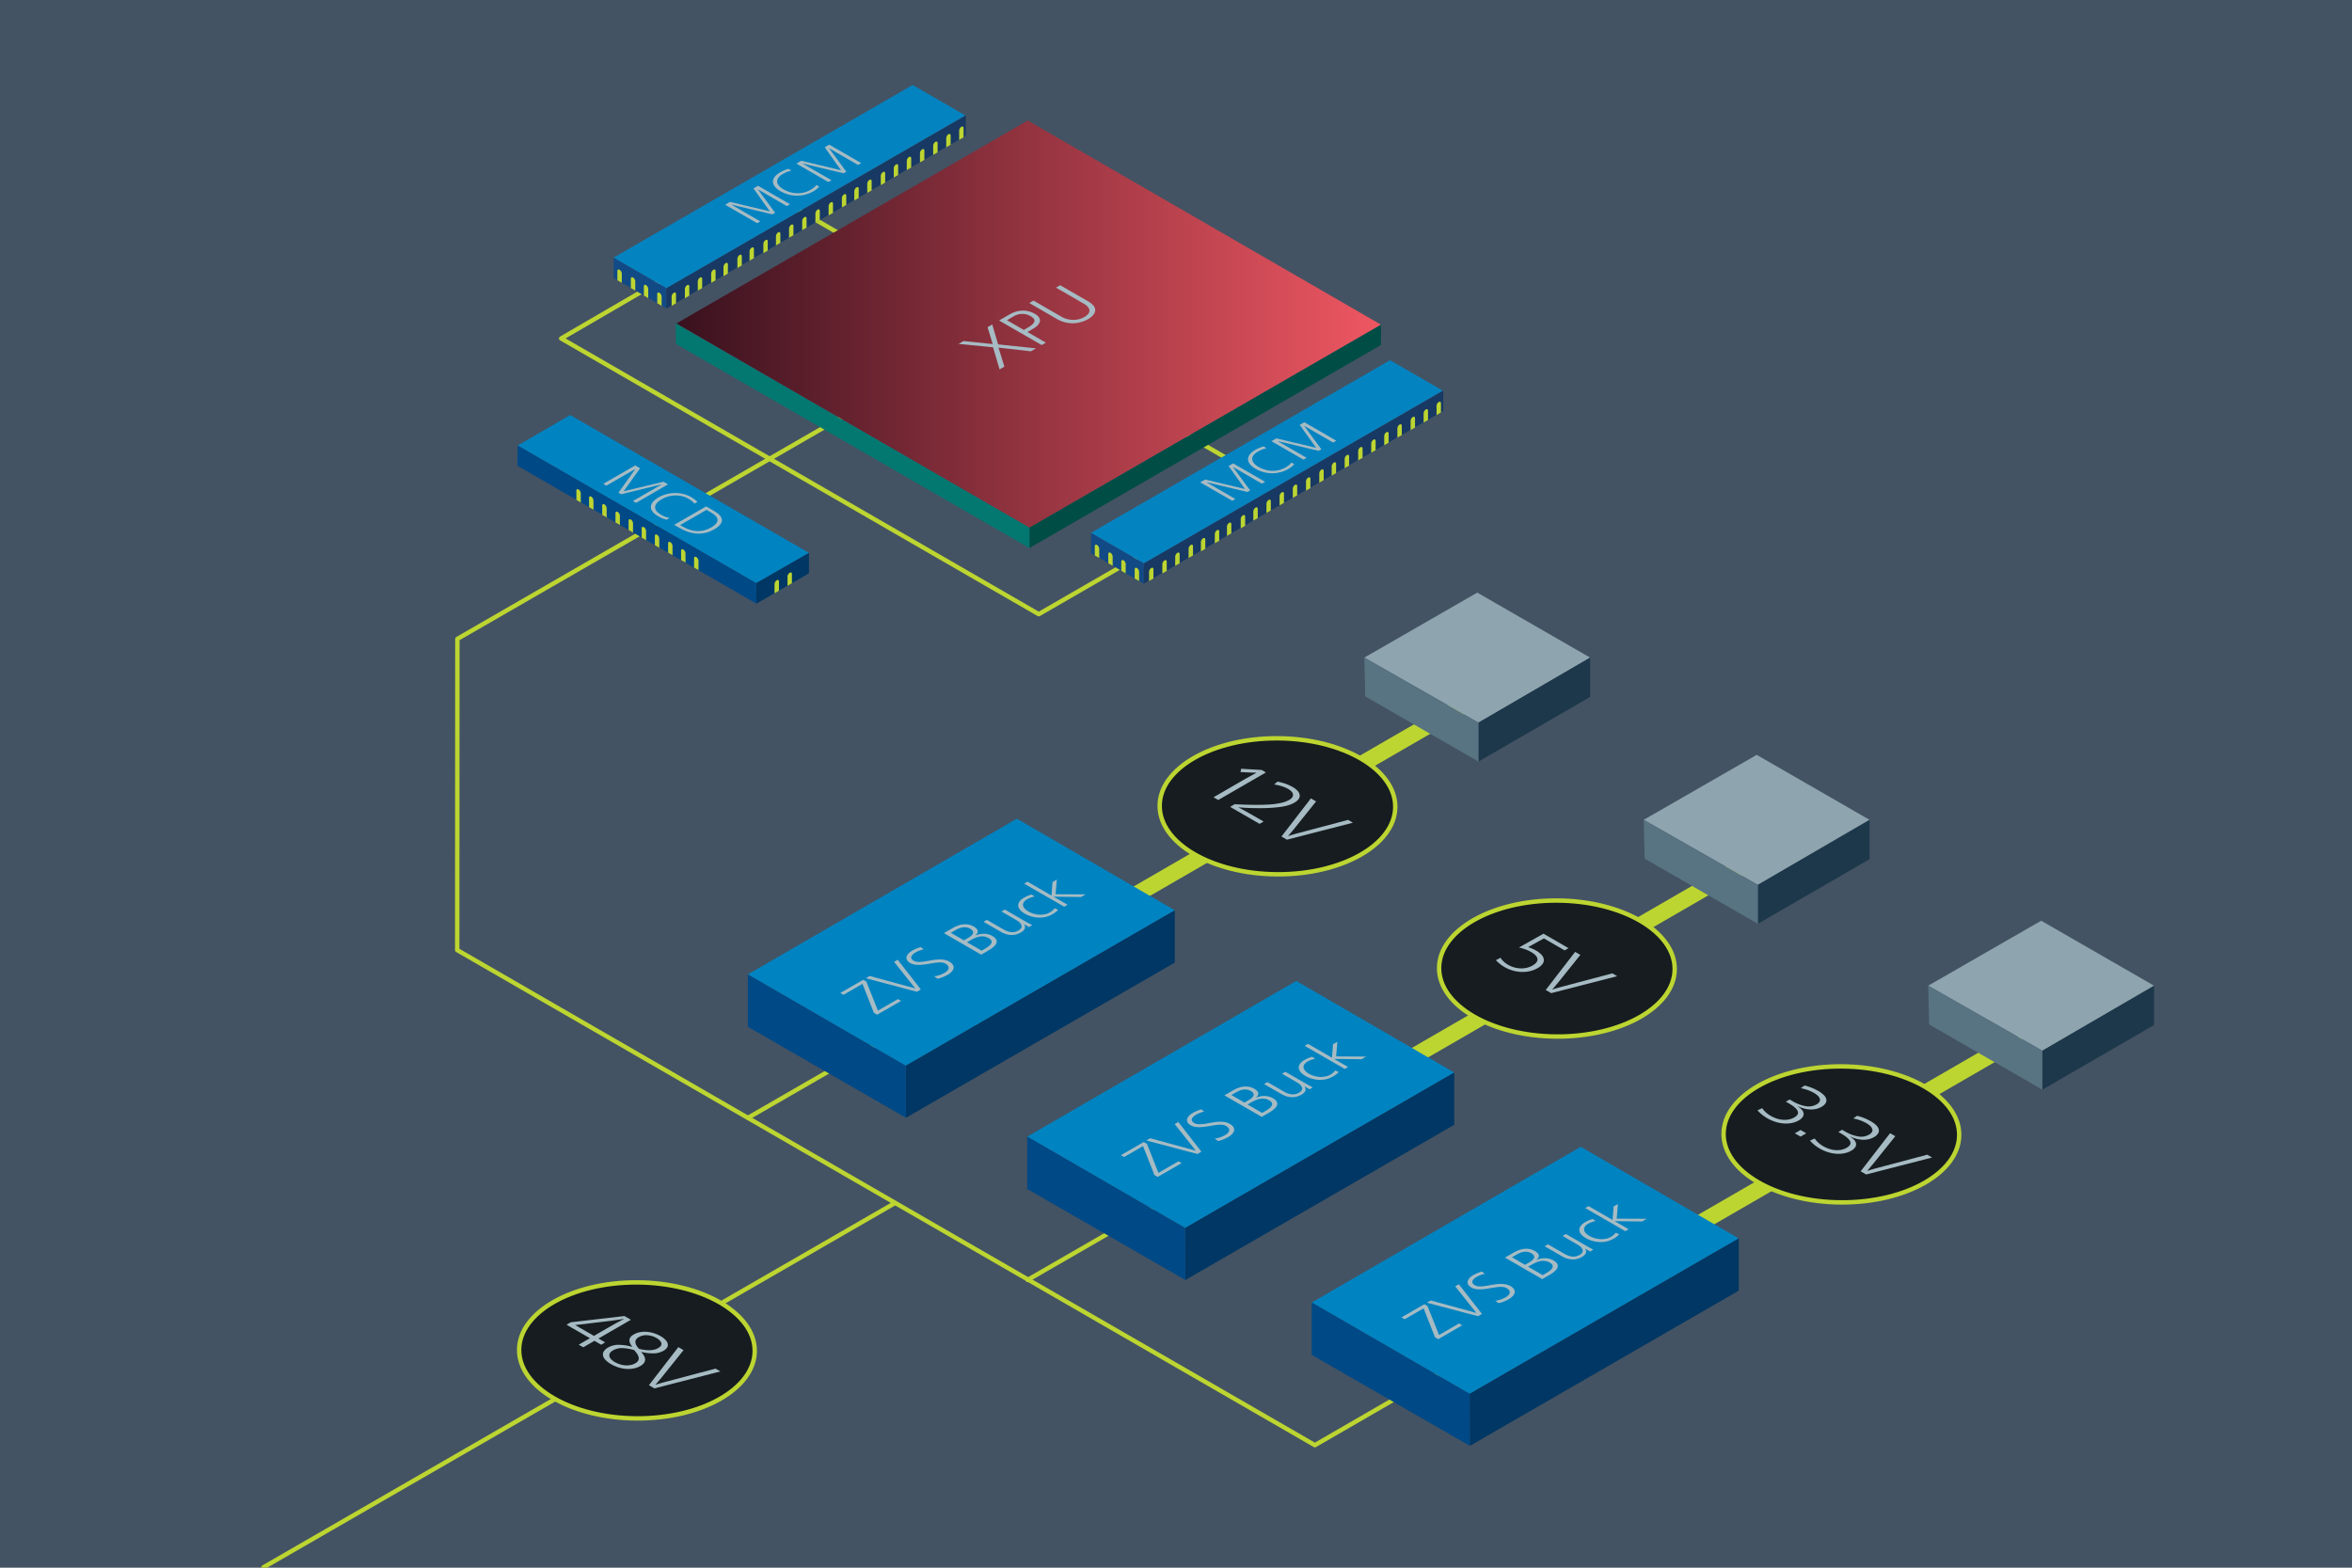 <svg id="Layer_1" data-name="Layer 1" xmlns="http://www.w3.org/2000/svg" xmlns:xlink="http://www.w3.org/1999/xlink" viewBox="0 0 2592 1728"><defs><style>.cls-1,.cls-15,.cls-3{fill:none;}.cls-2{fill:#435363;}.cls-15,.cls-16,.cls-3{stroke:#bdd531;stroke-linecap:round;stroke-linejoin:round;}.cls-16,.cls-3{stroke-width:4.86px;}.cls-4{fill:#124a86;}.cls-5{fill:#173963;}.cls-6{fill:#0483c1;}.cls-7{fill:#bdd531;}.cls-8{fill:#0083c1;}.cls-9{fill:#003764;}.cls-10{fill:#004987;}.cls-11{clip-path:url(#clip-path);}.cls-12{fill:url(#linear-gradient);}.cls-13{fill:#004d46;}.cls-14{fill:#027871;}.cls-15{stroke-width:18px;}.cls-16{fill:#161c20;}.cls-17{fill:#a6bbc3;}.cls-18{fill:#8ea4ae;}.cls-19{fill:#1d384b;}.cls-20{fill:#587382;}</style><clipPath id="clip-path"><polygon class="cls-1" points="1134.42 581.65 1521.98 357.93 1132.6 132.83 745.41 356.52 1134.42 581.65"/></clipPath><linearGradient id="linear-gradient" x1="-71.15" y1="-49.89" x2="-69.27" y2="-49.89" gradientTransform="matrix(414.02, 0, 0, -414.02, 30203.09, -20299.09)" gradientUnits="userSpaceOnUse"><stop offset="0" stop-color="#39111e"/><stop offset="0" stop-color="#39111e"/><stop offset="1" stop-color="#ef5762"/></linearGradient></defs><title>Artboard 1</title><rect class="cls-2" width="2592" height="1728"/><polyline class="cls-3" points="2286.22 1108.84 1449.05 1592.95 503.86 1047.22 504.05 704.24 1020.27 406.38"/><polyline class="cls-3" points="734.44 305.59 618.44 373.06 1144.74 676.97 1300.53 587.02"/><line class="cls-3" x1="871.98" y1="226.73" x2="1375.26" y2="518.62"/><polygon class="cls-4" points="734.38 340 734.44 317.51 676.26 283.93 676.21 306.45 734.38 340"/><polygon class="cls-5" points="734.44 317.51 734.38 340 1064.34 149.64 1064.43 127.18 734.44 317.51"/><polygon class="cls-6" points="1063.83 127.21 734.44 317.51 676.26 283.93 1005.74 93.68 1063.83 127.21"/><path class="cls-7" d="M680.37,308.92l0-10.16c0-1.55,1.07-2.18,2.42-1.41h0a5.4,5.4,0,0,1,2.44,4.19l0,10.2Z"/><path class="cls-7" d="M695.24,317.49l0-10.16c0-1.55,1.08-2.19,2.42-1.42h0a5.37,5.37,0,0,1,2.44,4.18l0,10.2Z"/><path class="cls-7" d="M709.57,325.82l-.05-10.15c0-1.55,1.08-2.19,2.42-1.42h0a5.39,5.39,0,0,1,2.43,4.18l.05,10.2Z"/><path class="cls-7" d="M724.33,334.3l-.05-10.16c0-1.55,1.08-2.18,2.42-1.41h0a5.4,5.4,0,0,1,2.44,4.19l0,10.19Z"/><path class="cls-7" d="M788.6,308.92l0-10.16c0-1.55-1.07-2.18-2.42-1.41h0a5.4,5.4,0,0,0-2.44,4.19l0,10.2Z"/><path class="cls-7" d="M773.81,317.55l.05-10.16c0-1.55-1.07-2.18-2.42-1.41h0a5.37,5.37,0,0,0-2.44,4.18l0,10.19Z"/><path class="cls-7" d="M759.65,325.92l0-10.16c0-1.55-1.07-2.18-2.41-1.42h0a5.4,5.4,0,0,0-2.44,4.19l-.05,10.19Z"/><path class="cls-7" d="M745,334.3l0-10.16c0-1.55-1.07-2.18-2.42-1.41h0a5.4,5.4,0,0,0-2.44,4.19l0,10.19Z"/><path class="cls-7" d="M846.06,276.2l.05-10.15c0-1.55-1.08-2.19-2.42-1.42h0a5.39,5.39,0,0,0-2.43,4.18l0,10.2Z"/><path class="cls-7" d="M830.87,284.54l0-10.16c0-1.55-1.08-2.19-2.42-1.42h0a5.33,5.33,0,0,0-2.43,4.18l0,10.2Z"/><path class="cls-7" d="M817.5,292.6l0-10.16c0-1.55-1.08-2.18-2.42-1.42h0a5.4,5.4,0,0,0-2.44,4.19l0,10.19Z"/><path class="cls-7" d="M802.15,301.57l.05-10.16c0-1.55-1.08-2.19-2.43-1.42h0a5.37,5.37,0,0,0-2.44,4.18l-.05,10.2Z"/><path class="cls-7" d="M903.43,242.62l.05-10.16c0-1.55-1.08-2.18-2.42-1.41h0a5.33,5.33,0,0,0-2.43,4.18l-.05,10.2Z"/><path class="cls-7" d="M888.87,250.91l0-10.16c0-1.54-1.08-2.18-2.42-1.41h0a5.39,5.39,0,0,0-2.43,4.18l0,10.2Z"/><path class="cls-7" d="M874.39,259.28l.05-10.16c0-1.55-1.08-2.18-2.42-1.41h0a5.33,5.33,0,0,0-2.43,4.18l-.05,10.19Z"/><path class="cls-7" d="M860,267.71l0-10.16c0-1.55-1.08-2.19-2.42-1.42h0a5.37,5.37,0,0,0-2.44,4.19l0,10.19Z"/><path class="cls-7" d="M932.63,225.85l0-10.16c0-1.55-1.08-2.18-2.42-1.42h0a5.37,5.37,0,0,0-2.43,4.19l0,10.19Z"/><path class="cls-7" d="M918,234.64l0-10.16c0-1.55-1.08-2.19-2.42-1.42h0a5.33,5.33,0,0,0-2.43,4.18l0,10.2Z"/><path class="cls-7" d="M975.49,201.25l0-10.16c0-1.55-1.07-2.19-2.42-1.42h0a5.39,5.39,0,0,0-2.43,4.18l0,10.2Z"/><path class="cls-7" d="M960.62,209.84l0-10.16c0-1.55-1.07-2.18-2.42-1.42h0a5.4,5.4,0,0,0-2.44,4.19l0,10.19Z"/><path class="cls-7" d="M946.29,218.12l.05-10.16c0-1.55-1.08-2.18-2.42-1.42h0a5.37,5.37,0,0,0-2.43,4.19l-.05,10.19Z"/><path class="cls-7" d="M1033.27,167.92l0-10.16c0-1.55-1.08-2.18-2.42-1.41h0a5.33,5.33,0,0,0-2.43,4.18l0,10.2Z"/><path class="cls-7" d="M1018.7,176.19l0-10.16c0-1.55-1.08-2.19-2.42-1.42h0a5.37,5.37,0,0,0-2.44,4.18l0,10.2Z"/><path class="cls-7" d="M1004.19,184.65l0-10.16c0-1.55-1.08-2.18-2.43-1.42h0a5.4,5.4,0,0,0-2.44,4.19l-.05,10.19Z"/><path class="cls-7" d="M989.84,192.86l0-10.16c0-1.55-1.08-2.18-2.42-1.41h0a5.4,5.4,0,0,0-2.44,4.19l0,10.19Z"/><path class="cls-7" d="M1061.91,151.34l0-10.16c0-1.55-1.07-2.19-2.42-1.42h0a5.37,5.37,0,0,0-2.44,4.18l0,10.2Z"/><path class="cls-7" d="M1047.61,159.56l.05-10.16c0-1.55-1.07-2.19-2.42-1.42h0a5.37,5.37,0,0,0-2.44,4.19l0,10.19Z"/><polygon class="cls-1" points="807.33 230.22 813.23 226.81 830.54 232.06 827.25 218.72 833.2 215.28 837.21 233.14 830.44 237.05 807.33 230.22"/><polygon class="cls-1" points="836.44 213.41 841.79 210.32 855.52 222.56 850.17 225.65 836.44 213.41"/><path class="cls-1" d="M876.77,203.52l.58.52c2.22,2,2.61,3.11,1.57,4.53-.66.87-2.93,2.39-7.8,5.2s-6.64,3.65-8.38,4a6.56,6.56,0,0,1-4.93-.81,44.47,44.47,0,0,1-6.09-5c-2.7-2.59-3.21-4.07-1.92-5.73.93-1.2,2.35-2.14,8.91-5.93,3.61-2.09,5.12-2.8,6.67-3.18a5.66,5.66,0,0,1,4.44.67,14.94,14.94,0,0,1,2,1.5l-2.08,1.2a6.84,6.84,0,0,0-1.55-1.23c-1.72-1-3.09-.54-9.55,3.19-6.85,4-7.62,4.79-6.18,6.69a45.14,45.14,0,0,0,7.16,6.29,4,4,0,0,0,3,.49c1.35-.33,2.85-1.07,6.64-3.26,7.91-4.57,8.49-5.24,6.19-7.3l-.78-.69Z"/><path class="cls-1" d="M892.15,181.82a6.56,6.56,0,0,1,4.93.81c2.2,1.27,7.17,5.78,8.16,7.42.83,1.36.62,2.64-.65,3.91-1,.91-2.71,2-7.54,4.84-5.61,3.24-7.25,4-9.09,4.46a6.56,6.56,0,0,1-4.93-.81c-2.18-1.26-7.2-5.8-8.16-7.42-.83-1.36-.62-2.64.65-3.91,1-.91,2.72-2.06,7.65-4.9,5.5-3.18,7.16-4,9-4.4m-14.93,10.86c-.4,1,.07,1.74,2.68,4.19a37.07,37.07,0,0,0,4.9,4,4,4,0,0,0,3.09.51c1.48-.36,2.63-.94,7.62-3.82,5.87-3.39,7-4.15,7.38-5.17s-.1-1.76-2.68-4.19a37.47,37.47,0,0,0-4.89-4c-2.2-1.27-3.44-.89-10.64,3.26-5.61,3.24-7.06,4.26-7.46,5.22"/><path class="cls-1" d="M899.55,177,914,168.62c2.24-1.3,3.38-1.74,4.87-1.85a5.71,5.71,0,0,1,3.23.74c2.46,1.42,3.91,3.36,3.82,4.57a3.47,3.47,0,0,1-1.86,2.46c1.6.2,12.55,1.2,12.55,1.2l-2.52,1.46L922,176l-12.18,7,5.54,4.94-2.11,1.22Zm20.58-1.75c2.27-1.31,3.06-2.07,3.1-3,0-.54-.24-1-1-1.71a8.22,8.22,0,0,0-1.72-1.36c-1.47-.85-3.07-.52-6,1.2L903.05,177l5.52,4.92Z"/><polygon class="cls-4" points="1260.52 643.34 1260.58 620.86 1202.4 587.28 1202.34 609.79 1260.52 643.34"/><polygon class="cls-5" points="1260.58 620.86 1260.52 643.34 1590.48 452.98 1590.57 430.53 1260.58 620.86"/><polygon class="cls-6" points="1589.97 430.56 1260.58 620.86 1202.4 587.28 1531.88 397.02 1589.97 430.56"/><path class="cls-7" d="M1206.5,612.27l0-10.16c0-1.55,1.07-2.18,2.42-1.42h0a5.4,5.4,0,0,1,2.44,4.19l.05,10.19Z"/><path class="cls-7" d="M1221.38,620.83l-.05-10.16c0-1.55,1.08-2.18,2.42-1.41h0a5.37,5.37,0,0,1,2.44,4.18l0,10.2Z"/><path class="cls-7" d="M1235.71,629.17l0-10.16c0-1.55,1.07-2.18,2.42-1.41h0a5.37,5.37,0,0,1,2.44,4.18l0,10.2Z"/><path class="cls-7" d="M1250.47,637.65l0-10.16c0-1.55,1.07-2.18,2.42-1.42h0a5.4,5.4,0,0,1,2.44,4.19l0,10.19Z"/><path class="cls-7" d="M1314.74,612.27l0-10.16c0-1.55-1.08-2.18-2.42-1.42h0a5.37,5.37,0,0,0-2.43,4.19l-.05,10.19Z"/><path class="cls-7" d="M1300,620.9l0-10.16c0-1.55-1.08-2.18-2.42-1.42h0a5.42,5.42,0,0,0-2.43,4.19l-.05,10.19Z"/><path class="cls-7" d="M1285.79,629.27l0-10.16c0-1.55-1.07-2.19-2.42-1.42h0a5.37,5.37,0,0,0-2.44,4.18l0,10.2Z"/><path class="cls-7" d="M1271.12,637.65l.05-10.16c0-1.55-1.07-2.18-2.42-1.42h0a5.4,5.4,0,0,0-2.44,4.19l0,10.19Z"/><path class="cls-7" d="M1372.2,579.55l0-10.16c0-1.55-1.08-2.18-2.42-1.41h0a5.37,5.37,0,0,0-2.44,4.18l0,10.19Z"/><path class="cls-7" d="M1357,587.88l0-10.15c0-1.55-1.08-2.19-2.42-1.42h0a5.37,5.37,0,0,0-2.44,4.18l0,10.2Z"/><path class="cls-7" d="M1343.64,596l0-10.16c0-1.55-1.07-2.18-2.42-1.42h0a5.37,5.37,0,0,0-2.44,4.18l0,10.2Z"/><path class="cls-7" d="M1328.29,604.91l0-10.16c0-1.55-1.07-2.18-2.42-1.41h0a5.37,5.37,0,0,0-2.44,4.18l0,10.2Z"/><path class="cls-7" d="M1429.57,546l0-10.16c0-1.55-1.08-2.18-2.42-1.41h0a5.4,5.4,0,0,0-2.44,4.19l0,10.19Z"/><path class="cls-7" d="M1415,554.26l0-10.16c0-1.55-1.08-2.18-2.42-1.41h0a5.4,5.4,0,0,0-2.44,4.19l0,10.19Z"/><path class="cls-7" d="M1400.53,562.63l0-10.16c0-1.55-1.07-2.18-2.41-1.42h0a5.4,5.4,0,0,0-2.44,4.19l0,10.19Z"/><path class="cls-7" d="M1386.09,571.05l0-10.15c0-1.55-1.07-2.19-2.42-1.42h0a5.37,5.37,0,0,0-2.44,4.18l0,10.2Z"/><path class="cls-7" d="M1458.77,529.2l0-10.16c0-1.55-1.08-2.19-2.42-1.42h0a5.37,5.37,0,0,0-2.44,4.18l0,10.2Z"/><path class="cls-7" d="M1444.09,538l.05-10.16c0-1.55-1.08-2.18-2.42-1.41h0a5.37,5.37,0,0,0-2.44,4.18l0,10.2Z"/><path class="cls-7" d="M1501.63,504.59l0-10.16c0-1.55-1.08-2.18-2.42-1.41h0a5.33,5.33,0,0,0-2.43,4.18l0,10.2Z"/><path class="cls-7" d="M1486.75,513.19l0-10.16c0-1.55-1.07-2.19-2.42-1.42h0a5.37,5.37,0,0,0-2.44,4.18l0,10.2Z"/><path class="cls-7" d="M1472.43,521.47l0-10.16c0-1.55-1.08-2.19-2.42-1.42h0a5.37,5.37,0,0,0-2.44,4.18l0,10.2Z"/><path class="cls-7" d="M1559.41,471.27l0-10.16c0-1.55-1.08-2.18-2.42-1.42h0a5.4,5.4,0,0,0-2.44,4.19l0,10.19Z"/><path class="cls-7" d="M1544.84,479.53l0-10.16c0-1.55-1.07-2.18-2.41-1.41h0a5.37,5.37,0,0,0-2.44,4.18l0,10.2Z"/><path class="cls-7" d="M1530.32,488l0-10.16c0-1.55-1.07-2.19-2.42-1.42h0a5.37,5.37,0,0,0-2.44,4.19l0,10.19Z"/><path class="cls-7" d="M1516,496.21l0-10.16c0-1.55-1.08-2.18-2.42-1.42h0a5.4,5.4,0,0,0-2.44,4.19l0,10.19Z"/><path class="cls-7" d="M1588,454.68l0-10.16c0-1.55-1.07-2.18-2.42-1.41h0a5.37,5.37,0,0,0-2.44,4.18l0,10.2Z"/><path class="cls-7" d="M1573.75,462.9l0-10.16c0-1.54-1.08-2.18-2.42-1.41h0a5.37,5.37,0,0,0-2.44,4.18l0,10.2Z"/><polygon class="cls-1" points="1333.46 533.57 1339.37 530.16 1356.67 535.41 1353.39 522.06 1359.34 518.62 1363.35 536.49 1356.57 540.4 1333.46 533.57"/><polygon class="cls-1" points="1362.58 516.75 1367.93 513.67 1381.66 525.91 1376.31 529 1362.58 516.75"/><path class="cls-1" d="M1402.91,506.87l.57.51c2.22,2,2.61,3.12,1.58,4.54-.66.86-2.93,2.38-7.8,5.2s-6.64,3.65-8.38,4a6.61,6.61,0,0,1-4.93-.81,45.83,45.83,0,0,1-6.1-5c-2.69-2.59-3.21-4.08-1.91-5.73.92-1.2,2.35-2.15,8.91-5.93,3.61-2.09,5.11-2.81,6.67-3.19a5.68,5.68,0,0,1,4.43.68,14.87,14.87,0,0,1,2,1.5l-2.09,1.2a6.55,6.55,0,0,0-1.54-1.23c-1.73-1-3.1-.54-9.55,3.19-6.86,4-7.62,4.79-6.19,6.69a45.65,45.65,0,0,0,7.17,6.29,4,4,0,0,0,3,.48c1.34-.32,2.84-1.07,6.64-3.26,7.9-4.56,8.49-5.23,6.18-7.29l-.78-.69Z"/><path class="cls-1" d="M1418.29,485.17a6.56,6.56,0,0,1,4.93.81c2.2,1.27,7.17,5.78,8.16,7.42.83,1.36.61,2.63-.65,3.91-1,.91-2.72,2.05-7.54,4.84-5.62,3.24-7.25,4-9.09,4.46a6.57,6.57,0,0,1-4.93-.82c-2.18-1.25-7.2-5.79-8.16-7.41-.84-1.36-.62-2.64.65-3.91.95-.92,2.72-2.06,7.64-4.9,5.51-3.18,7.17-4,9-4.4M1403.36,496c-.4,1,.07,1.75,2.68,4.2a37.83,37.83,0,0,0,4.89,4,4,4,0,0,0,3.1.51c1.47-.36,2.63-.94,7.61-3.82,5.88-3.39,7-4.15,7.39-5.17s-.1-1.76-2.68-4.2a39.92,39.92,0,0,0-4.9-4c-2.2-1.27-3.43-.89-10.63,3.27-5.61,3.24-7.06,4.26-7.46,5.21"/><path class="cls-1" d="M1425.69,480.32l14.47-8.36c2.24-1.29,3.37-1.73,4.87-1.84a5.57,5.57,0,0,1,3.23.74c2.46,1.42,3.91,3.36,3.82,4.57a3.52,3.52,0,0,1-1.86,2.46c1.6.19,12.55,1.19,12.55,1.19l-2.53,1.46s-10.27-1-12.08-1.16l-12.17,7,5.54,4.94-2.11,1.21Zm20.58-1.75c2.27-1.31,3.06-2.07,3.09-3,0-.54-.23-1-1-1.71a8,8,0,0,0-1.73-1.36c-1.46-.85-3.06-.53-6.05,1.19l-11.43,6.61,5.52,4.91Z"/><polygon class="cls-8" points="570.47 491.1 833.4 642.8 891.52 609.42 628.35 457.48 570.47 491.1"/><polygon class="cls-9" points="833.4 665.47 833.4 642.8 891.52 609.42 891.52 631.92 833.4 665.47"/><polygon class="cls-10" points="833.4 642.8 833.59 665.36 570.28 513.42 570.47 491.1 833.4 642.8"/><path class="cls-7" d="M872.74,642.87l0-10.16c0-1.55-1.08-2.18-2.42-1.42h0a5.4,5.4,0,0,0-2.44,4.19l0,10.19Z"/><path class="cls-7" d="M858.41,651.14l.05-10.15c0-1.55-1.07-2.19-2.42-1.42h0a5.37,5.37,0,0,0-2.44,4.18l-.05,10.2Z"/><path class="cls-7" d="M721.72,601l-.05-10.16c0-1.55,1.08-2.18,2.42-1.41h0a5.33,5.33,0,0,1,2.43,4.18l.05,10.2Z"/><path class="cls-7" d="M736.28,609.16l0-10.16c0-1.55,1.07-2.18,2.42-1.42h0a5.4,5.4,0,0,1,2.44,4.19l0,10.19Z"/><path class="cls-7" d="M750.57,617.3l0-10.16c0-1.55,1.07-2.18,2.42-1.42h0a5.4,5.4,0,0,1,2.44,4.19l.05,10.19Z"/><path class="cls-7" d="M764.9,625.58l0-10.16c0-1.55,1.07-2.18,2.42-1.42h0a5.4,5.4,0,0,1,2.44,4.19l0,10.19Z"/><path class="cls-7" d="M663.72,567.55l-.05-10.16c0-1.55,1.08-2.18,2.42-1.42h0a5.42,5.42,0,0,1,2.43,4.19l.05,10.19Z"/><path class="cls-7" d="M678.28,575.84l0-10.16c0-1.55,1.07-2.18,2.42-1.42h0a5.4,5.4,0,0,1,2.44,4.19l0,10.19Z"/><path class="cls-7" d="M692.76,584.21l0-10.16c0-1.55,1.08-2.19,2.42-1.42h0a5.39,5.39,0,0,1,2.43,4.19l0,10.19Z"/><path class="cls-7" d="M707.2,592.63l-.05-10.16c0-1.55,1.08-2.18,2.42-1.41h0a5.33,5.33,0,0,1,2.43,4.18l.05,10.2Z"/><path class="cls-7" d="M635.22,551.09l-.05-10.16c0-1.55,1.08-2.18,2.42-1.42h0a5.37,5.37,0,0,1,2.44,4.18l0,10.2Z"/><path class="cls-7" d="M649.2,559l-.05-10.15c0-1.55,1.08-2.19,2.42-1.42h0a5.39,5.39,0,0,1,2.43,4.18l.05,10.2Z"/><polygon class="cls-1" points="674.5 506.9 680.77 510.52 671.12 521.13 695.66 519.12 701.99 522.77 669.13 525.22 661.94 521.07 674.5 506.9"/><polygon class="cls-1" points="705.43 524.75 711.11 528.03 688.58 536.45 682.9 533.17 705.43 524.75"/><path class="cls-1" d="M723.62,549.48l-1,.35c-3.65,1.37-5.74,1.61-8.34,1-1.59-.4-4.39-1.79-9.57-4.78s-6.72-4.07-7.45-5.14-.23-2,1.49-3a79.24,79.24,0,0,1,9.22-3.74c4.76-1.65,7.5-2,10.54-1.18,2.21.57,3.94,1.45,10.91,5.47,3.84,2.21,5.15,3.14,5.85,4.09s.32,1.82-1.24,2.72a22.77,22.77,0,0,1-2.75,1.23l-2.21-1.27a11.36,11.36,0,0,0,2.25-.95c1.84-1.06,1-1.9-5.86-5.86-7.28-4.2-8.82-4.67-12.3-3.79A87.74,87.74,0,0,0,701.63,539c-1.06.61-1.34,1.23-.89,1.87.59.82,2,1.74,6,4.07,8.4,4.85,9.62,5.2,13.41,3.79l1.28-.48Z"/><path class="cls-1" d="M763.54,558.91c.7,1.05.23,2-1.49,3a76.27,76.27,0,0,1-13.65,5,13.61,13.61,0,0,1-7.2-.4c-1.68-.58-3.78-1.66-8.9-4.62-6-3.44-7.41-4.45-8.2-5.58s-.23-2,1.49-3a76.17,76.17,0,0,1,13.64-5,13.51,13.51,0,0,1,7.2.4c1.68.58,3.78,1.66,9,4.69,5.85,3.37,7.34,4.39,8.1,5.5m-20-9.15c-1.88-.24-3.21,0-7.72,1.64a67.36,67.36,0,0,0-7.38,3c-1.12.64-1.42,1.24-.94,1.9.67.91,1.74,1.62,7,4.67,6.24,3.6,7.64,4.28,9.51,4.53s3.24-.06,7.72-1.65a65.64,65.64,0,0,0,7.38-3c2.33-1.34,1.63-2.1-6-6.51-6-3.45-7.84-4.34-9.59-4.58"/><path class="cls-1" d="M772.46,563.45l15.37,8.88c2.38,1.37,3.19,2.06,3.39,3,.14.7-.3,1.37-1.36,2a18.15,18.15,0,0,1-8.4,2.34,10.63,10.63,0,0,1-4.54-1.14c-.35,1-2.19,7.7-2.19,7.7l-2.68-1.55s1.83-6.3,2.13-7.41l-12.93-7.46-9.08,3.39-2.24-1.29Zm3.22,12.62c2.41,1.39,3.8,1.88,5.45,1.9a8.93,8.93,0,0,0,3.15-.59,13.41,13.41,0,0,0,2.51-1.06c1.56-.9,1-1.88-2.2-3.71l-12.15-7-9,3.38Z"/><g class="cls-11"><rect class="cls-12" x="745.41" y="132.83" width="776.57" height="448.82"/></g><polygon class="cls-13" points="1521.92 380.28 1521.98 357.93 1134.42 581.64 1134.44 604.08 1521.92 380.28"/><polygon class="cls-14" points="744.93 379.11 744.6 356.52 1134.42 581.64 1134.44 604.08 744.93 379.11"/><line class="cls-3" x1="1664.76" y1="747.2" x2="824.58" y2="1231.98"/><line class="cls-15" x1="1664.76" y1="747.2" x2="1235.5" y2="995.5"/><line class="cls-15" x1="1936.76" y1="945.2" x2="1507.5" y2="1193.5"/><line class="cls-15" x1="2215.76" y1="1150.2" x2="1786.5" y2="1398.5"/><line class="cls-3" x1="985.32" y1="1326.61" x2="290.33" y2="1727.61"/><polygon class="cls-8" points="824.09 1074.06 998.15 1174.75 1294.7 1003.4 1120.62 902.42 824.09 1074.06"/><polygon class="cls-9" points="1294.7 1061 1294.7 1003.4 998.15 1174.75 998.37 1232.09 1294.7 1061"/><polygon class="cls-10" points="824.12 1131.75 824.12 1074.08 998.15 1174.75 998.37 1232.09 824.12 1131.75"/><path class="cls-1" d="M946.17,1086.88l10.37-6,30.4,9.22-5.78-23.44,10.46-6,7,31.37-11.9,6.87Z"/><path class="cls-1" d="M997.31,1057.35l9.4-5.43,24.11,21.51-9.39,5.43Z"/><path class="cls-1" d="M1068.15,1040l1,.9c3.9,3.49,4.58,5.49,2.77,8-1.16,1.52-5.14,4.19-13.71,9.13-8.37,4.84-11.66,6.42-14.71,7.12a11.56,11.56,0,0,1-8.67-1.43c-2.12-1.22-6.62-4.94-10.7-8.8-4.73-4.54-5.64-7.15-3.36-10.06,1.62-2.11,4.12-3.77,15.65-10.42,6.34-3.66,9-4.92,11.71-5.59a10,10,0,0,1,7.79,1.19,26,26,0,0,1,3.54,2.63l-3.66,2.11a11.91,11.91,0,0,0-2.71-2.16c-3-1.75-5.44-.94-16.78,5.6-12,6.95-13.39,8.42-10.86,11.75,1.83,2.39,10,9.54,12.58,11.06a7.11,7.11,0,0,0,5.35.84c2.36-.56,5-1.87,11.66-5.72,13.88-8,14.91-9.2,10.86-12.81l-1.37-1.22Z"/><path class="cls-1" d="M1095.16,1001.86a11.56,11.56,0,0,1,8.67,1.43c3.86,2.23,12.59,10.15,14.33,13,1.46,2.39,1.08,4.63-1.15,6.87-1.67,1.6-4.77,3.61-13.24,8.5-9.86,5.69-12.73,7.08-16,7.83a11.59,11.59,0,0,1-8.67-1.42c-3.82-2.21-12.64-10.18-14.33-13-1.46-2.39-1.08-4.63,1.15-6.88,1.66-1.6,4.77-3.6,13.42-8.6C1089.06,1004,1092,1002.59,1095.16,1001.86Zm-26.22,19.07c-.7,1.79.12,3.07,4.71,7.37a66.82,66.82,0,0,0,8.59,7,7.07,7.07,0,0,0,5.45.9c2.58-.65,4.62-1.66,13.37-6.72,10.32-6,12.27-7.29,13-9.08s-.17-3.09-4.71-7.37a67.45,67.45,0,0,0-8.6-7c-3.86-2.24-6-1.57-18.67,5.73C1072.19,1017.46,1069.64,1019.25,1068.94,1020.93Z"/><path class="cls-1" d="M1108.17,993.34l25.41-14.67c3.94-2.27,5.93-3,8.56-3.24a9.84,9.84,0,0,1,5.67,1.3c4.32,2.49,6.86,5.9,6.71,8-.1,1.34-1,2.82-3.28,4.33,2.83.34,22,2.1,22,2.1l-4.43,2.56s-18-1.75-21.22-2l-21.39,12.35,9.74,8.67-3.71,2.14Zm36.15-3.07c4-2.3,5.37-3.63,5.43-5.21,0-1-.41-1.73-1.7-3a14.15,14.15,0,0,0-3-2.4c-2.58-1.49-5.4-.92-10.63,2.1l-20.09,11.6L1124,1002Z"/><ellipse class="cls-16" cx="1407.85" cy="888.77" rx="74.95" ry="129.82" transform="translate(511.46 2291.78) rotate(-89.69)"/><path class="cls-17" d="M1342.55,881.8l-5.23-3,32.83-19c1.11-.64,2.36-1.35,3.77-2.13l4.1-2.28,3.77-2.09q1.77-1,2.82-1.5l-.15-.09c-1.56,0-3.4-.07-5.51-.14s-4.18-.15-6.2-.27l-5.66-.31.66-3.62,22.66,1.35,4.7,2.71Z"/><path class="cls-17" d="M1407.88,861.53a68,68,0,0,1,8.74,2.34,44.75,44.75,0,0,1,7.83,3.57,23.85,23.85,0,0,1,5.39,4.11,8.75,8.75,0,0,1,2.44,4.45,6.38,6.38,0,0,1-1,4.52,13.74,13.74,0,0,1-4.93,4.28q-5.8,3.36-15.46,4.69a183.2,183.2,0,0,1-24.62,1.3q-6.57,0-11.78-.28c-3.48-.15-6.63-.38-9.45-.67l-.15.09q1.81,1,3.9,2.12l4.21,2.34,4.16,2.32q2.05,1.14,3.72,2.1l11.67,6.73-4.45,2.57-32.43-18.73,5-2.91q12.46.6,22.1.67t16.91-.44a80.7,80.7,0,0,0,12.42-1.75,31.54,31.54,0,0,0,8.52-3.17,10.08,10.08,0,0,0,3.57-3.06,4.46,4.46,0,0,0,.74-3.19,6.25,6.25,0,0,0-1.68-3.1,16,16,0,0,0-3.68-2.82,35.46,35.46,0,0,0-6.66-2.89,59.4,59.4,0,0,0-8.78-2Z"/><path class="cls-17" d="M1425.83,914.06l-1.39,1.63-1.61,1.94c-.55.67-1.12,1.33-1.69,2s-1.11,1.24-1.61,1.77l.15.08c.9-.29,1.92-.6,3-.93s2.28-.66,3.43-1l3.36-.94c1.08-.3,2-.55,2.9-.75l53.25-14.12,5.38,3.1-72.71,18.71-6.06-3.5,32.4-42,5.76,3.32Z"/><polygon class="cls-18" points="1503.52 724.84 1629.29 796.54 1752.43 724.87 1628.02 653.21 1503.52 724.84"/><polygon class="cls-19" points="1752.43 768.2 1752.43 724.87 1629.29 796.54 1629.29 839.47 1752.43 768.2"/><polygon class="cls-20" points="1504.55 767.62 1503.52 724.84 1629.29 796.54 1629.29 839.47 1504.55 767.62"/><line class="cls-3" x1="1972.7" y1="926.02" x2="1132.52" y2="1410.8"/><polygon class="cls-8" points="1132.03 1252.88 1306.09 1353.57 1602.64 1182.22 1428.55 1081.24 1132.03 1252.88"/><polygon class="cls-9" points="1602.64 1239.82 1602.64 1182.22 1306.09 1353.57 1306.3 1410.91 1602.64 1239.82"/><polygon class="cls-10" points="1132.05 1310.57 1132.05 1252.9 1306.09 1353.57 1306.3 1410.91 1132.05 1310.57"/><path class="cls-1" d="M1254.1,1265.7l10.37-6,30.41,9.22-5.78-23.44,10.46-6,7,31.38-11.9,6.86Z"/><path class="cls-1" d="M1305.25,1236.17l9.4-5.43,24.11,21.51-9.4,5.43Z"/><path class="cls-1" d="M1376.09,1218.8l1,.9c3.91,3.49,4.59,5.49,2.78,8-1.16,1.52-5.15,4.19-13.71,9.13-8.38,4.84-11.66,6.42-14.72,7.12a11.53,11.53,0,0,1-8.66-1.43c-2.12-1.22-6.62-4.94-10.71-8.8-4.72-4.54-5.63-7.15-3.36-10.06,1.63-2.11,4.13-3.76,15.66-10.42,6.34-3.66,9-4.92,11.7-5.59a10,10,0,0,1,7.8,1.19,25.45,25.45,0,0,1,3.53,2.63l-3.65,2.11a12.42,12.42,0,0,0-2.71-2.16c-3-1.75-5.45-.94-16.79,5.6-12,7-13.38,8.42-10.86,11.75,1.83,2.39,10,9.54,12.59,11.06a7,7,0,0,0,5.34.84c2.36-.56,5-1.87,11.66-5.72,13.89-8,14.91-9.19,10.87-12.81l-1.37-1.22Z"/><path class="cls-1" d="M1403.1,1180.68a11.53,11.53,0,0,1,8.66,1.43c3.87,2.23,12.59,10.15,14.33,13,1.47,2.39,1.09,4.63-1.14,6.87-1.67,1.6-4.77,3.61-13.24,8.5-9.86,5.69-12.74,7.08-16,7.83a11.57,11.57,0,0,1-8.66-1.42c-3.82-2.21-12.64-10.18-14.33-13-1.47-2.39-1.09-4.63,1.14-6.87,1.67-1.61,4.77-3.61,13.43-8.61C1397,1182.83,1399.91,1181.41,1403.1,1180.68Zm-26.22,19.07c-.7,1.79.12,3.07,4.71,7.37a66.82,66.82,0,0,0,8.59,7.05,7,7,0,0,0,5.44.9c2.59-.65,4.62-1.66,13.37-6.72,10.33-6,12.27-7.29,13-9.08s-.18-3.09-4.72-7.37a67.55,67.55,0,0,0-8.59-7c-3.86-2.23-6-1.57-18.67,5.73C1380.12,1196.28,1377.58,1198.07,1376.88,1199.75Z"/><path class="cls-1" d="M1416.11,1172.16l25.41-14.67c3.93-2.27,5.92-3,8.55-3.24a9.9,9.9,0,0,1,5.67,1.3c4.33,2.49,6.86,5.9,6.71,8-.09,1.33-1,2.81-3.27,4.33,2.82.33,22,2.09,22,2.09l-4.44,2.56s-18-1.75-21.22-2l-21.39,12.35,9.74,8.67-3.7,2.14Zm36.14-3.07c4-2.3,5.38-3.63,5.44-5.21,0-1-.41-1.73-1.7-3a14.45,14.45,0,0,0-3-2.4c-2.58-1.48-5.39-.92-10.62,2.1l-20.1,11.6,9.7,8.64Z"/><ellipse class="cls-16" cx="1715.79" cy="1067.59" rx="74.95" ry="129.82" transform="translate(638.91 2777.57) rotate(-89.69)"/><path class="cls-17" d="M1724.3,1047.59l-22.88-13.21L1684,1044a41.27,41.27,0,0,1,8.94,3.85,23.33,23.33,0,0,1,6.07,4.77,9.14,9.14,0,0,1,2.36,5,7.29,7.29,0,0,1-1.44,4.94,16.41,16.41,0,0,1-5.38,4.55,30.51,30.51,0,0,1-8.48,3.32,35.6,35.6,0,0,1-9.36.9,39.45,39.45,0,0,1-9.56-1.52,40.47,40.47,0,0,1-9.16-3.9,37.51,37.51,0,0,1-5.12-3.52,50.74,50.74,0,0,1-4.37-4l5.12-2.69a20.22,20.22,0,0,0,3.5,4.19,26.5,26.5,0,0,0,4.86,3.58,28.81,28.81,0,0,0,6.7,2.83,29.48,29.48,0,0,0,7,1.1,26.71,26.71,0,0,0,6.91-.66,22.87,22.87,0,0,0,6.33-2.48q5.94-3.43,5.43-7.29c-.34-2.57-2.73-5.15-7.18-7.71a38.55,38.55,0,0,0-6.24-2.83q-3.52-1.25-6.93-2.08l27-15.17,27.58,15.92Z"/><path class="cls-17" d="M1717,1083.21l-1.39,1.64-1.61,1.94c-.55.66-1.11,1.32-1.69,2s-1.11,1.24-1.61,1.76l.15.09c.9-.29,1.92-.6,3.05-.93s2.28-.66,3.44-1l3.35-.93c1.08-.3,2-.56,2.91-.76l53.25-14.12,5.38,3.11-72.72,18.7-6.06-3.5,32.41-42,5.75,3.33Z"/><polygon class="cls-18" points="1811.45 903.66 1937.22 975.36 2060.36 903.7 1935.96 832.03 1811.45 903.66"/><polygon class="cls-19" points="2060.36 947.02 2060.36 903.7 1937.22 975.36 1937.22 1018.3 2060.36 947.02"/><polygon class="cls-20" points="1812.48 946.44 1811.45 903.66 1937.22 975.36 1937.22 1018.3 1812.48 946.44"/><polygon class="cls-8" points="1445.55 1435.7 1619.61 1536.39 1916.16 1365.05 1742.07 1264.07 1445.55 1435.7"/><polygon class="cls-9" points="1916.16 1422.64 1916.16 1365.05 1619.61 1536.39 1619.83 1593.73 1916.16 1422.64"/><polygon class="cls-10" points="1445.57 1493.4 1445.57 1435.72 1619.61 1536.39 1619.83 1593.73 1445.57 1493.4"/><path class="cls-1" d="M1567.62,1448.52l10.37-6,30.41,9.22-5.78-23.44,10.46-6,7,31.37-11.89,6.87Z"/><path class="cls-1" d="M1618.77,1419l9.4-5.43,24.11,21.52-9.4,5.42Z"/><path class="cls-1" d="M1689.61,1401.63l1,.9c3.9,3.48,4.58,5.48,2.77,8-1.16,1.52-5.15,4.19-13.71,9.14-8.38,4.84-11.66,6.41-14.71,7.11a11.59,11.59,0,0,1-8.67-1.42c-2.12-1.23-6.62-5-10.7-8.8-4.73-4.55-5.64-7.16-3.37-10.07,1.63-2.1,4.13-3.76,15.66-10.42,6.34-3.66,9-4.91,11.71-5.58a10,10,0,0,1,7.79,1.18,26,26,0,0,1,3.54,2.63l-3.66,2.11a11.81,11.81,0,0,0-2.71-2.15c-3-1.75-5.44-1-16.79,5.6-12,7-13.38,8.42-10.85,11.74,1.83,2.39,10,9.55,12.58,11.06a7.12,7.12,0,0,0,5.35.85c2.35-.57,5-1.88,11.66-5.73,13.88-8,14.9-9.19,10.86-12.81l-1.37-1.22Z"/><path class="cls-1" d="M1716.62,1363.51a11.55,11.55,0,0,1,8.67,1.42c3.86,2.23,12.59,10.16,14.33,13,1.46,2.39,1.08,4.63-1.15,6.87-1.67,1.61-4.77,3.61-13.24,8.5-9.86,5.69-12.73,7.08-16,7.84a11.55,11.55,0,0,1-8.67-1.43c-3.82-2.2-12.64-10.18-14.33-13-1.47-2.39-1.08-4.63,1.15-6.87,1.66-1.6,4.77-3.61,13.42-8.61C1710.52,1365.65,1713.43,1364.23,1716.62,1363.51Zm-26.22,19.07c-.7,1.78.12,3.06,4.71,7.37a67.4,67.4,0,0,0,8.59,7,7,7,0,0,0,5.44.9c2.59-.64,4.62-1.66,13.37-6.71,10.33-6,12.28-7.3,13-9.08s-.17-3.09-4.72-7.38a66.84,66.84,0,0,0-8.59-7c-3.86-2.23-6-1.56-18.67,5.73C1693.65,1379.11,1691.1,1380.9,1690.4,1382.58Z"/><path class="cls-1" d="M1729.63,1355l25.41-14.68c3.94-2.27,5.93-3,8.56-3.23a9.83,9.83,0,0,1,5.67,1.29c4.32,2.5,6.86,5.9,6.71,8-.1,1.33-1,2.82-3.28,4.33,2.82.33,22,2.09,22,2.09l-4.43,2.56s-18-1.75-21.22-2l-21.39,12.35,9.73,8.67-3.7,2.14Zm36.15-3.08c4-2.3,5.37-3.63,5.43-5.21,0-1-.41-1.72-1.7-3a13.6,13.6,0,0,0-3-2.39c-2.57-1.49-5.39-.93-10.62,2.09l-20.09,11.6,9.69,8.64Z"/><ellipse class="cls-16" cx="2029.31" cy="1250.42" rx="74.95" ry="129.82" transform="translate(767.91 3272.92) rotate(-89.69)"/><path class="cls-17" d="M1971,1216l-1.45-.83a16.09,16.09,0,0,0-1.51-.79l4.29-2.48a15.22,15.22,0,0,0,1.37.88l1.44.83a43.74,43.74,0,0,0,14.68,5.65,17.75,17.75,0,0,0,12.08-1.94,8,8,0,0,0,3.3-3,4.12,4.12,0,0,0,.29-3.27,8.17,8.17,0,0,0-2.17-3.25,20.66,20.66,0,0,0-4.06-3,42.21,42.21,0,0,0-6.36-3,63.73,63.73,0,0,0-8.32-2.37l4.14-2.92a56.23,56.23,0,0,1,15.21,6.09,27.64,27.64,0,0,1,6,4.44,9.79,9.79,0,0,1,2.74,4.58,5.88,5.88,0,0,1-.81,4.45,12.4,12.4,0,0,1-4.55,4,20.49,20.49,0,0,1-6.06,2.32,25.68,25.68,0,0,1-6.57.51,32.12,32.12,0,0,1-6.77-1.08,36.36,36.36,0,0,1-6.58-2.5l-.23.13a21.65,21.65,0,0,1,4.55,3.76,7.63,7.63,0,0,1,2,4,5.93,5.93,0,0,1-1,4,12.29,12.29,0,0,1-4.36,3.78,24.84,24.84,0,0,1-7.84,2.87,33.09,33.09,0,0,1-8.8.48,40,40,0,0,1-9.15-1.8,45.21,45.21,0,0,1-9-4,46.23,46.23,0,0,1-5.8-4,39.4,39.4,0,0,1-4.9-4.65l5.2-2.39a27.41,27.41,0,0,0,4.37,4.87,34,34,0,0,0,11.37,6.47,28.75,28.75,0,0,0,6.61,1.43,25.07,25.07,0,0,0,6.69-.27,19.33,19.33,0,0,0,6.37-2.32q5.41-3.13,3.66-7.06T1971,1216Z"/><path class="cls-17" d="M1984.23,1252.84l-6.29-3.63,6.33-3.65,6.29,3.63Z"/><path class="cls-17" d="M2028.82,1249.37l-1.44-.84a15.87,15.87,0,0,0-1.52-.78l4.29-2.48a15.4,15.4,0,0,0,1.37.87l1.44.83a43.86,43.86,0,0,0,14.68,5.66,17.86,17.86,0,0,0,12.08-1.94,8.14,8.14,0,0,0,3.31-3,4.16,4.16,0,0,0,.28-3.27,8.1,8.1,0,0,0-2.17-3.25,19.9,19.9,0,0,0-4.06-3,42.24,42.24,0,0,0-6.36-3,66.53,66.53,0,0,0-8.32-2.37l4.14-2.91a57.12,57.12,0,0,1,8.13,2.61,59.57,59.57,0,0,1,7.08,3.48,27.64,27.64,0,0,1,6,4.44,9.66,9.66,0,0,1,2.74,4.58,5.83,5.83,0,0,1-.81,4.45,12.43,12.43,0,0,1-4.54,4,20.28,20.28,0,0,1-6.07,2.32,26.14,26.14,0,0,1-6.57.52,32.12,32.12,0,0,1-6.77-1.08,36.36,36.36,0,0,1-6.58-2.5l-.23.13a21.34,21.34,0,0,1,4.55,3.76,7.63,7.63,0,0,1,2,4,5.9,5.9,0,0,1-1,4,12.3,12.3,0,0,1-4.36,3.79,24.82,24.82,0,0,1-7.84,2.86,33.51,33.51,0,0,1-8.8.49,40.57,40.57,0,0,1-9.15-1.8,45.84,45.84,0,0,1-9-4,44.87,44.87,0,0,1-5.8-4,39.4,39.4,0,0,1-4.9-4.65l5.2-2.39a27.11,27.11,0,0,0,4.37,4.87,33.27,33.27,0,0,0,5.27,3.74,34.24,34.24,0,0,0,6.1,2.74,29.29,29.29,0,0,0,6.61,1.43,25.93,25.93,0,0,0,6.69-.27,19.27,19.27,0,0,0,6.37-2.33c3.61-2.08,4.83-4.44,3.66-7.05S2034.37,1252.57,2028.82,1249.37Z"/><path class="cls-17" d="M2064.08,1283.11c-.4.47-.87,1-1.39,1.64s-1.07,1.27-1.61,1.93-1.12,1.33-1.69,2-1.12,1.24-1.62,1.76l.15.09c.91-.29,1.93-.6,3.06-.94s2.27-.65,3.43-1l3.36-.93c1.08-.31,2-.56,2.9-.76l53.25-14.12,5.38,3.1-72.71,18.71-6.07-3.5,32.41-42,5.76,3.33Z"/><polygon class="cls-18" points="2124.97 1086.48 2250.75 1158.18 2373.89 1086.52 2249.48 1014.86 2124.97 1086.48"/><polygon class="cls-19" points="2373.89 1129.85 2373.89 1086.52 2250.75 1158.18 2250.75 1201.12 2373.89 1129.85"/><polygon class="cls-20" points="2126.01 1129.27 2124.97 1086.48 2250.75 1158.18 2250.75 1201.12 2126.01 1129.27"/><ellipse class="cls-16" cx="701.94" cy="1488.52" rx="74.95" ry="129.82" transform="translate(-790.37 2182.37) rotate(-89.69)"/><path class="cls-17" d="M659.52,1475.38l7.43,4.28-4.45,2.57-7.42-4.29-12.35,7.13-5-2.88,12.35-7.14-25.77-14.87,4.67-2.69,59.19-6.88,7.12,4.12Zm11.34-12.32q3.54-2.05,7.87-4.46t8.85-4.76l-.15-.09c-1.06.21-2.34.42-3.85.65s-3.13.47-4.87.71-3.51.48-5.32.71l-5.06.65-34.42,4.12,20.61,11.9Z"/><path class="cls-17" d="M709.76,1494.51a8.46,8.46,0,0,1,1.19,4.08,6.29,6.29,0,0,1-1.23,3.73,12.32,12.32,0,0,1-4,3.37,23.11,23.11,0,0,1-7.35,2.71,32.2,32.2,0,0,1-8.19.49,35.75,35.75,0,0,1-8.51-1.61,40.19,40.19,0,0,1-8.21-3.61,26.77,26.77,0,0,1-6.22-4.72,9.74,9.74,0,0,1-2.71-4.87,6.42,6.42,0,0,1,1-4.66,13,13,0,0,1,4.69-4.16,23,23,0,0,1,11.81-2.92,56.94,56.94,0,0,1,14.78,2.27l.08,0q-3.51-4.36-3.22-7.77c.19-2.27,1.81-4.29,4.88-6a20.68,20.68,0,0,1,6.48-2.39,29.35,29.35,0,0,1,7.44-.45,34.56,34.56,0,0,1,7.86,1.46,36.45,36.45,0,0,1,7.69,3.35,22.67,22.67,0,0,1,5.46,4.19,9.25,9.25,0,0,1,2.4,4.3,5.58,5.58,0,0,1-.77,4.12A10.89,10.89,0,0,1,731,1489a22.16,22.16,0,0,1-10.6,2.75,53.51,53.51,0,0,1-13.87-1.66l-.07,0A23.06,23.06,0,0,1,709.76,1494.51Zm-10.88-6.32a49.75,49.75,0,0,0-13.42-2.23,19.21,19.21,0,0,0-9.69,2.36q-4.82,2.79-4.23,6.34t6.11,6.75a27.49,27.49,0,0,0,5.61,2.45,24.43,24.43,0,0,0,5.9,1.1,23.2,23.2,0,0,0,5.73-.34,16.38,16.38,0,0,0,5.21-1.9q4.14-2.4,3.85-5.86C703.76,1494.54,702.07,1491.66,698.88,1488.19Zm5.36-1.43a53.1,53.1,0,0,0,5.56,1.12,36.72,36.72,0,0,0,5.59.41,26.09,26.09,0,0,0,5.25-.54,15.83,15.83,0,0,0,4.67-1.78q4.29-2.48,3.52-5.49c-.52-2-2.31-3.9-5.39-5.68a23.31,23.31,0,0,0-9.88-3,16.25,16.25,0,0,0-9.62,2.06,7.72,7.72,0,0,0-3.08,2.87,5.37,5.37,0,0,0-.59,3.27,8.59,8.59,0,0,0,1.35,3.43A24.83,24.83,0,0,0,704.24,1486.76Z"/><path class="cls-17" d="M728.69,1518.88l-1.39,1.63-1.61,1.94c-.55.67-1.12,1.33-1.69,2s-1.12,1.24-1.62,1.76l.16.09c.9-.29,1.92-.6,3.05-.93s2.28-.66,3.43-1l3.36-.93c1.08-.3,2-.56,2.9-.76l53.25-14.12,5.38,3.11-72.71,18.71-6.06-3.5,32.4-42,5.76,3.33Z"/><path class="cls-17" d="M697.49,552.24l31.73-18.31-.1-.06-44.54,10.92-3-1.72,18.51-26-.1-.06-31.72,18.32-3.48-2L700,513.05l5.4,3.11L687.3,541.47,731.18,531l5,2.89L701,554.25Z"/><path class="cls-17" d="M734.92,572.81a31.42,31.42,0,0,1-9.58-3.79c-10.9-6.29-10.69-14.33.5-20.79,10.75-6.21,25.12-6.47,35.92-.24,2.57,1.49,6,4,6.75,5.42l-3.43,1.75c-.85-1.6-3.17-3.58-6.35-5.42-9-5.18-20.58-4.6-29.41.5-9.18,5.3-10,11.79-1,17a29.08,29.08,0,0,0,9.39,3.67Z"/><path class="cls-17" d="M743,578.52l35.2-20.33,8.83,5.1c11.1,6.4,11.65,13.48,0,20.23-11.15,6.44-24.26,6.38-37.83-1.45Zm9.38,1.92c10.74,6.2,21.18,6.81,31.32,1,9.58-5.53,9.18-11.24,0-16.51L778.66,562,749.5,578.78Z"/><path class="cls-17" d="M1136.08,387.24l-35.71-4.08,6.52,20.93-5.31,3.07-7.2-24.35-38-3.77,5.45-3.14,32.15,3.34-5.65-18.64,5.18-3,6.45,22,41.77,4.38Z"/><path class="cls-17" d="M1148,380.36l-47-27.1,11.63-6.72c9-5.21,19.17-5.63,27.78-.66,8.41,4.85,7.13,11.26-1.61,16.31l-6.52,3.77,20.31,11.72Zm-15.34-19.26c10.16-5.86,8.41-9.51,3.16-12.54a18.05,18.05,0,0,0-18.49,0l-7.61,4.39,18.57,10.72Z"/><path class="cls-17" d="M1163.73,317.06l4.64-2.68,30.74,17.75c12.57,7.26,8.07,15,0,19.65a34.32,34.32,0,0,1-34.1,0L1134.33,334l4.64-2.68,30.74,17.75c7,4,16.88,5.24,25.36.35,7.4-4.27,7.67-9.86-.81-14.76Z"/><path class="cls-17" d="M1390.63,533.09l-31.73-18.32-.1.06,18.91,25.71-3,1.72-44.94-10.69-.1.06L1361.42,550l-3.48,2-35.21-20.33,5.4-3.12L1372,539l-18-25.34,5-2.88,35.21,20.33Z"/><path class="cls-17" d="M1426.24,511.48c-.6,1.45-3.48,3.75-6.55,5.53a36.32,36.32,0,0,1-36-.29c-10.74-6.21-11.2-14.51-.4-20.74a37.44,37.44,0,0,1,9.38-3.9l3,2a31.07,31.07,0,0,0-9.39,3.67c-9,5.18-8,11.88.86,17,9.18,5.3,20.43,5.79,29.51.55,3.13-1.8,5.7-3.87,6.35-5.42Z"/><path class="cls-17" d="M1469.12,487.77l-31.73-18.32-.1.06,18.92,25.71-3,1.72-44.94-10.69-.1.06,31.72,18.32-3.48,2-35.2-20.33,5.39-3.11,43.84,10.45-18.06-25.33,5-2.89,35.21,20.33Z"/><path class="cls-17" d="M867.08,227.11,835.36,208.8l-.1,0,18.91,25.72-3,1.72L806.25,225.6l-.1.06L837.88,244l-3.48,2-35.21-20.32,5.4-3.12L848.42,233l-18.06-25.34,5-2.88,35.2,20.32Z"/><path class="cls-17" d="M902.7,205.5c-.61,1.46-3.48,3.76-6.56,5.54a36.27,36.27,0,0,1-36-.3c-10.75-6.2-11.2-14.5-.41-20.73,2.58-1.49,6.91-3.47,9.39-3.9l3,2a30.61,30.61,0,0,0-9.38,3.67c-9,5.18-8,11.88.86,17,9.18,5.3,20.43,5.79,29.5.55,3.13-1.81,5.7-3.87,6.36-5.42Z"/><path class="cls-17" d="M945.58,181.8l-31.73-18.32-.1.06,18.91,25.71-3,1.72-44.94-10.69-.11.06,31.73,18.32-3.48,2-35.21-20.33,5.4-3.12,43.83,10.46-18-25.34,5-2.88,35.21,20.33Z"/><path class="cls-17" d="M966.62,1118.46l-3.53-2-12.6-32-20.89,12.07-3.53-2,25.19-14.55,3.53,2,12.71,32,22-12.71,3.53,2Z"/><path class="cls-17" d="M1010.46,1093.15l-56.38-14.89,4.3-2.48,50.26,13.73-23.31-29.29,4-2.31,25.48,32.72Z"/><path class="cls-17" d="M1029.47,1076.12a29.64,29.64,0,0,0,11.48-3.83c5.53-3.2,6.18-7.11.88-10.17-3.41-2-8.77-1.39-16-.13-8.94,1.56-17.06,2.79-22.72-.48-6.82-3.94-4.64-9.68,2.3-13.69a40,40,0,0,1,9.42-3.87l3.06,2.51a29.19,29.19,0,0,0-9,3.43c-4.59,2.65-6.88,6.29-1.82,9.21,3.53,2,8.83,1.29,16.54-.1s16.18-2.75,22.6,1c7.89,4.55,5.06,10.47-1.94,14.51a40.61,40.61,0,0,1-11,4.32Z"/><path class="cls-17" d="M1081.26,1052.27l-41.08-23.72,9.83-5.67c8.3-4.79,16.36-5.51,23.07-1.63,5.24,3,6,6.22,1.89,9.72l.11.06c6.54-2.61,13.37-2.34,18.49.62,8.24,4.75,5.47,10.36-4.12,15.9Zm-14.42-18.38c7.42-4.28,6.71-7.68,2.36-10.2-4.65-2.68-10.18-1.93-15.66,1.23l-5.65,3.26,14.42,8.33Zm19.07,11.62c8.54-4.93,8.48-8.7,3.77-11.42-5.88-3.4-12-2.38-19.83,2.14l-4.12,2.38,16.06,9.28Z"/><path class="cls-17" d="M1134,1021.83l-5.36-3.1-.11.07c2.35,3.54,1,6.42-3.65,9.11-7.24,4.18-15,3.16-21.66-.68l-19.31-11.15,3.71-2.14,18.36,10.6c4.18,2.42,10.36,4.63,16.31,1.19,6.88-4,2.64-8.73-1.89-11.35l-16.77-9.68,3.71-2.14,25.07,14.48c1.24.71,4,2.17,5.18,2.71Z"/><path class="cls-17" d="M1166.13,1002.87a24.08,24.08,0,0,1-6.59,5c-9.83,5.67-21.89,4-30.13-.75-9.54-5.51-9.48-12.68-.89-17.64a36.57,36.57,0,0,1,8.42-3.5l3.24,2.21a29.22,29.22,0,0,0-8,2.86c-7.18,4.14-5.94,9.54,1.3,13.72,6.59,3.81,16.48,5,23.42,1a18.68,18.68,0,0,0,5.42-4.68Z"/><path class="cls-17" d="M1191.32,988.73l-30.25-.34,15.42,8.9-3.71,2.15L1128.64,974l3.71-2.14,26.42,15.26,1.12-14.85,4.77-2.76-1.36,16.15,33.14.17Z"/><path class="cls-17" d="M1275.79,1297.28l-3.53-2-12.6-32-20.89,12.07-3.53-2,25.19-14.55,3.53,2,12.71,32,22-12.71,3.54,2Z"/><path class="cls-17" d="M1319.64,1272l-56.39-14.89,4.3-2.48,50.26,13.73L1294.5,1239l4-2.31,25.48,32.72Z"/><path class="cls-17" d="M1338.64,1255a30,30,0,0,0,11.48-3.84c5.53-3.2,6.18-7.11.88-10.17-3.41-2-8.76-1.39-16-.13-9,1.56-17.07,2.79-22.72-.48-6.83-3.94-4.65-9.68,2.29-13.69a40,40,0,0,1,9.42-3.87l3.06,2.51a29.44,29.44,0,0,0-9,3.43c-4.59,2.65-6.88,6.29-1.82,9.21,3.53,2,8.83,1.29,16.54-.1s16.18-2.75,22.6,1c7.89,4.55,5.06,10.47-1.94,14.51a40.28,40.28,0,0,1-11,4.32Z"/><path class="cls-17" d="M1390.44,1231.09l-41.09-23.72,9.83-5.67c8.3-4.79,16.36-5.51,23.08-1.63,5.23,3,5.94,6.22,1.88,9.72l.12.06c6.53-2.61,13.36-2.34,18.48.62,8.24,4.75,5.47,10.36-4.12,15.9ZM1376,1212.71c7.41-4.28,6.71-7.68,2.35-10.2-4.65-2.68-10.18-1.93-15.66,1.23l-5.65,3.26,14.42,8.33Zm19.07,11.62c8.53-4.93,8.47-8.7,3.76-11.42-5.88-3.4-12-2.38-19.83,2.14l-4.12,2.38,16.06,9.28Z"/><path class="cls-17" d="M1443.17,1200.65l-5.36-3.1-.11.07c2.35,3.54,1,6.42-3.65,9.11-7.24,4.18-15,3.16-21.66-.68l-19.31-11.15,3.71-2.14,18.36,10.6c4.18,2.42,10.36,4.63,16.31,1.19,6.88-4,2.65-8.73-1.89-11.35l-16.77-9.68,3.71-2.14,25.07,14.47c1.24.72,4,2.18,5.18,2.72Z"/><path class="cls-17" d="M1475.3,1181.69a23.71,23.71,0,0,1-6.59,5c-9.83,5.68-21.89,4-30.13-.74-9.54-5.51-9.48-12.68-.89-17.64a36.76,36.76,0,0,1,8.42-3.5l3.24,2.21a29.56,29.56,0,0,0-8,2.85c-7.18,4.15-5.94,9.55,1.3,13.73,6.59,3.81,16.48,5,23.42,1a18.7,18.7,0,0,0,5.42-4.69Z"/><path class="cls-17" d="M1500.49,1167.55l-30.25-.34,15.42,8.9-3.71,2.14-44.14-25.48,3.71-2.14,26.42,15.26,1.12-14.85,4.77-2.76-1.35,16.14,33.13.17Z"/><path class="cls-17" d="M1585,1476.11l-3.53-2-12.6-32L1548,1454.12l-3.53-2,25.19-14.54,3.53,2,12.71,31.94,22-12.71,3.53,2Z"/><path class="cls-17" d="M1628.81,1450.79l-56.38-14.88,4.3-2.48,50.26,13.73-23.31-29.3,4-2.31,25.48,32.73Z"/><path class="cls-17" d="M1647.82,1433.77a29.89,29.89,0,0,0,11.48-3.84c5.53-3.2,6.18-7.1.88-10.16-3.41-2-8.77-1.39-16-.14-8.94,1.57-17.06,2.79-22.72-.47-6.82-4-4.65-9.69,2.3-13.7a40,40,0,0,1,9.42-3.87l3.06,2.51a29.22,29.22,0,0,0-9,3.44c-4.59,2.65-6.88,6.28-1.82,9.2,3.53,2,8.83,1.3,16.54-.1s16.18-2.75,22.6.95c7.89,4.56,5.06,10.47-1.94,14.51a40.28,40.28,0,0,1-11,4.32Z"/><path class="cls-17" d="M1699.61,1409.92l-41.08-23.72,9.83-5.68c8.3-4.79,16.36-5.5,23.07-1.63,5.24,3,6,6.22,1.89,9.72l.11.07c6.54-2.62,13.36-2.35,18.49.61,8.24,4.76,5.47,10.36-4.13,15.9Zm-14.41-18.39c7.41-4.28,6.7-7.68,2.35-10.19-4.65-2.69-10.18-1.94-15.66,1.22l-5.65,3.26,14.42,8.33Zm19.06,11.62c8.54-4.92,8.48-8.7,3.77-11.41-5.89-3.4-12-2.38-19.83,2.14l-4.12,2.37,16.06,9.28Z"/><path class="cls-17" d="M1752.35,1379.47l-5.36-3.09-.11.07c2.35,3.53,1,6.42-3.65,9.1-7.24,4.18-15,3.16-21.66-.68l-19.31-11.14,3.71-2.14,18.36,10.6c4.18,2.41,10.36,4.62,16.31,1.19,6.88-4,2.64-8.74-1.89-11.35l-16.77-9.69,3.71-2.14,25.07,14.48c1.24.71,4,2.17,5.18,2.72Z"/><path class="cls-17" d="M1784.48,1360.51a24.08,24.08,0,0,1-6.59,5c-9.83,5.67-21.89,4-30.13-.75-9.54-5.5-9.48-12.67-.89-17.63a36.13,36.13,0,0,1,8.42-3.5l3.24,2.2a29.89,29.89,0,0,0-8,2.86c-7.18,4.14-5.94,9.55,1.3,13.73,6.59,3.8,16.48,5,23.42,1a18.85,18.85,0,0,0,5.42-4.69Z"/><path class="cls-17" d="M1809.67,1346.38l-30.25-.34,15.42,8.9-3.71,2.14L1747,1331.59l3.71-2.14,26.42,15.26,1.12-14.85,4.77-2.75-1.36,16.14,33.14.17Z"/></svg>